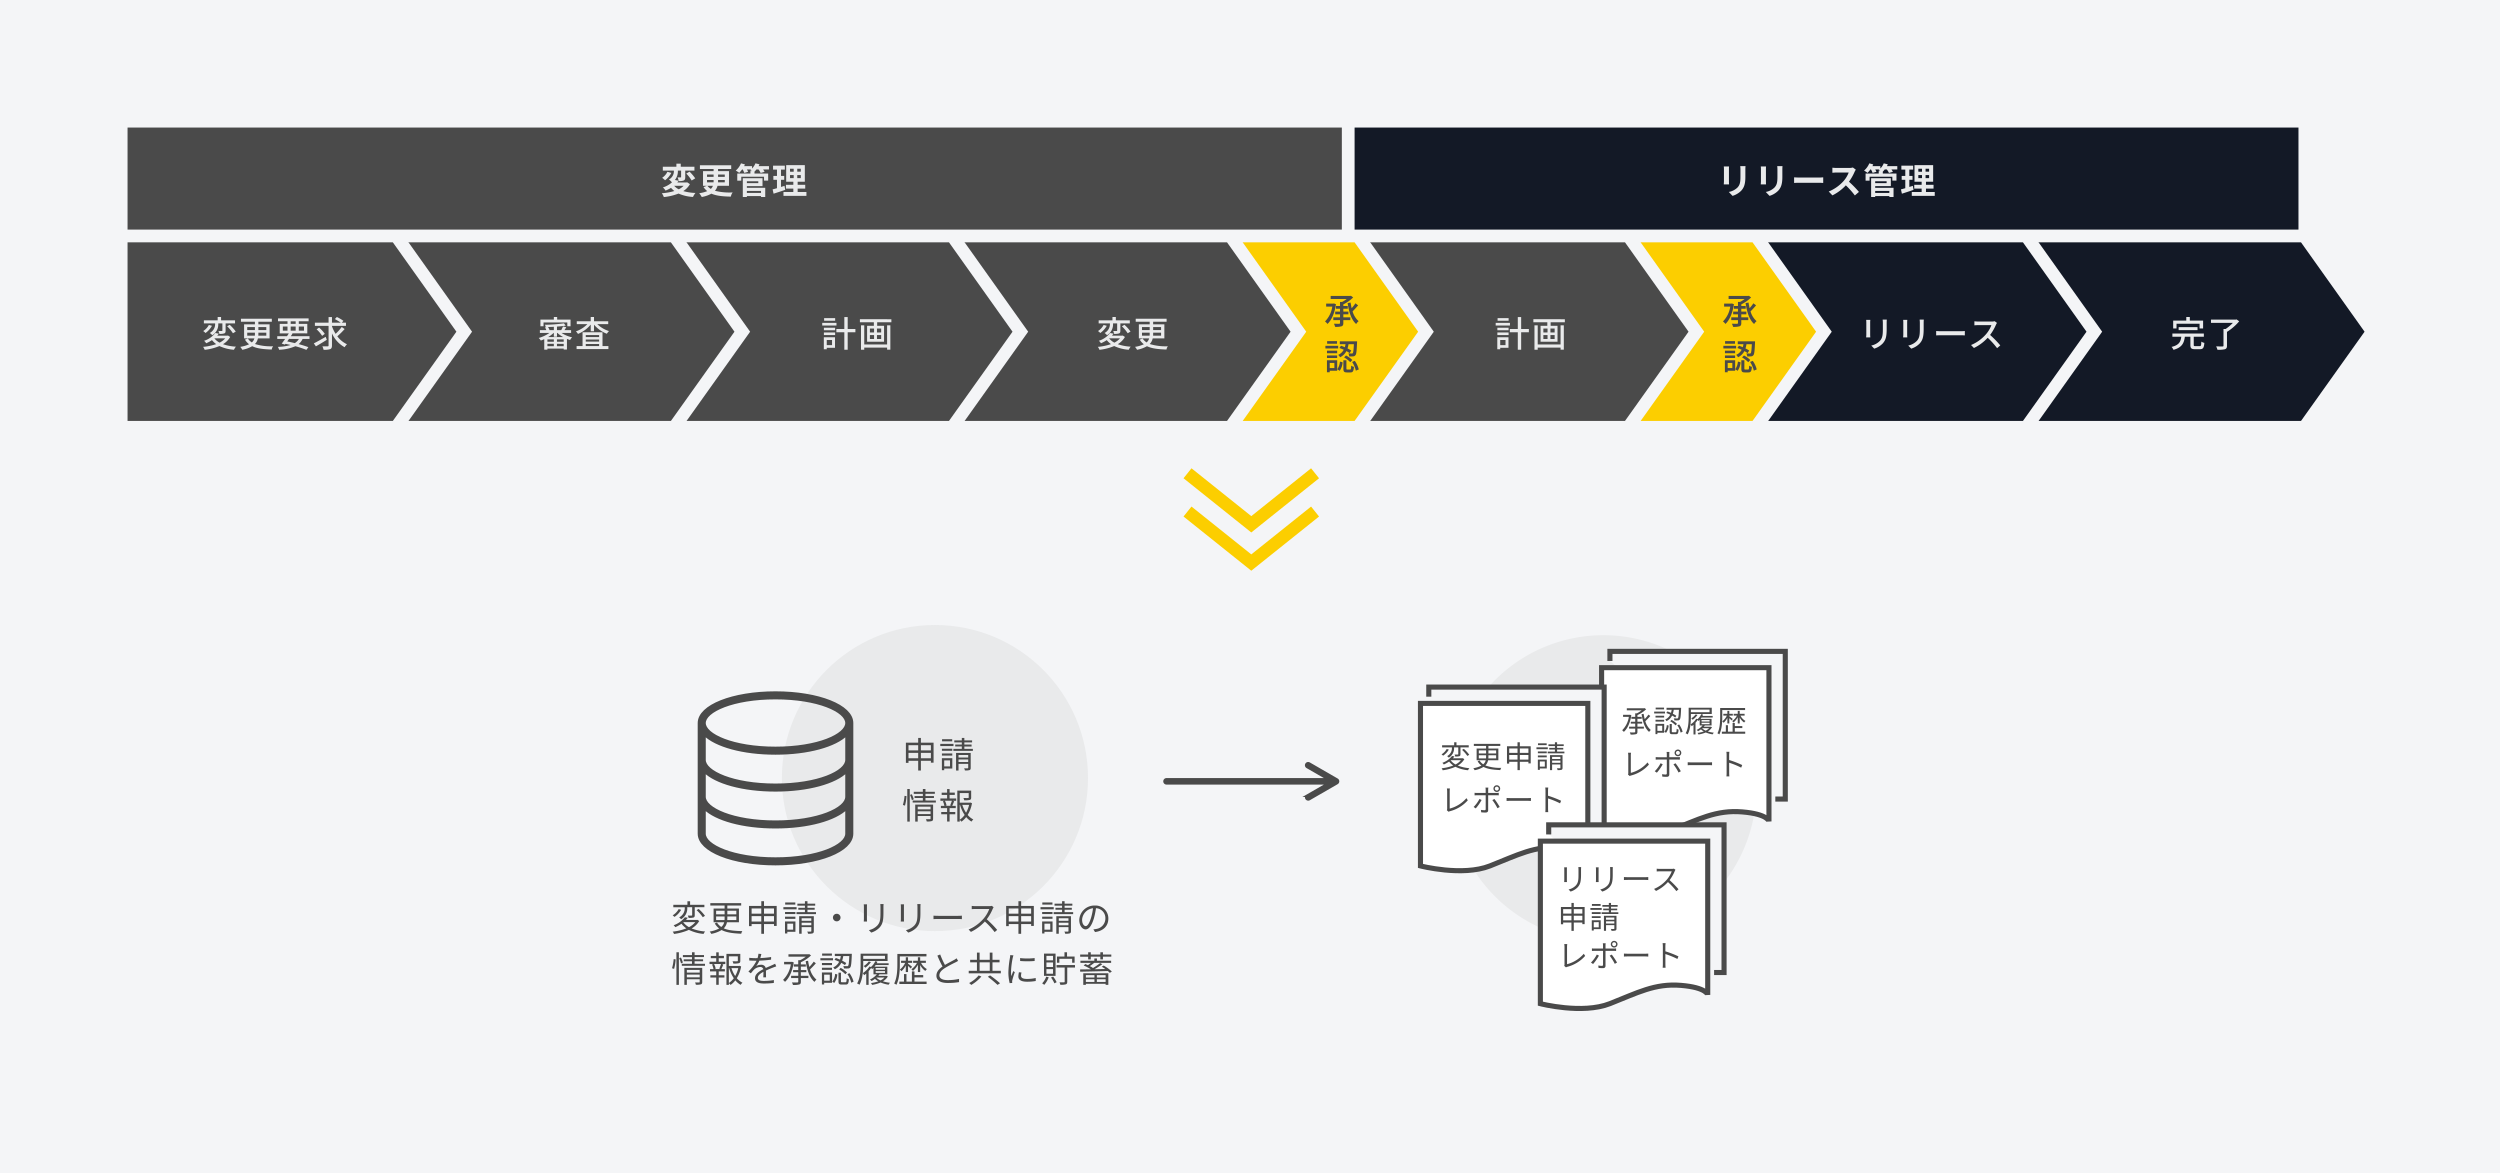<svg xmlns="http://www.w3.org/2000/svg" width="980" height="460" viewBox="0 0 980 460">
  <g id="グループ化_3583" data-name="グループ化 3583" transform="translate(-510 -3242)">
    <rect id="長方形_2023" data-name="長方形 2023" width="980" height="460" transform="translate(510 3242)" fill="#f4f5f7"/>
    <g id="パス_2219" data-name="パス 2219" transform="translate(1308 3337)" fill="#131926">
      <path d="M 105.289 72.5 L 104 72.5 L 7.381924660876393e-06 72.5 L -2.5 72.5 L -2.5 70 L -2.5 0 L -2.5 -2.5 L 7.381924660876393e-06 -2.5 L 104 -2.5 L 105.29 -2.5 L 106.037 -1.449 L 130.946 33.577 L 131.977 35.027 L 130.945 36.476 L 106.036 71.45 L 105.289 72.5 Z" stroke="none"/>
      <path d="M 0 0 L 0 70 L 104 70 L 128.909 35.026 L 104 0 L 0 0 M -5 -5 L 0 -5 L 104 -5 L 106.58 -5 L 108.075 -2.898 L 132.984 32.128 L 135.046 35.028 L 132.982 37.926 L 108.073 72.901 L 106.577 75 L 104 75 L 0 75 L -5 75 L -5 70 L -5 0 L -5 -5 Z" stroke="none" fill="#f4f5f7"/>
    </g>
    <path id="パス_2471" data-name="パス 2471" d="M-11.8-9.086h9.03v1.848h1.386v-3.08H-6.592v-1.428H-7.978v1.428h-5.138v3.08H-11.8Zm8.232,2.492V-7.77h-7.406v1.176ZM-4.422-.322c-.532,0-.63-.07-.63-.476V-4H-1.09V-5.25H-13.424V-4h3.486c-.238,1.932-.854,3.29-3.822,3.99A3.555,3.555,0,0,1-13,1.134C-9.644.224-8.846-1.526-8.538-4h2.17v3.22C-6.368.49-6.018.882-4.59.882H-2.6c1.19,0,1.554-.518,1.708-2.464a4.121,4.121,0,0,1-1.19-.5c-.042,1.54-.126,1.764-.63,1.764ZM11.73-10.794l-.294.07H1.706v1.3h8.568A17.5,17.5,0,0,1,7.432-7.028H6.606V-.5c0,.238-.1.308-.392.308C5.892-.182,4.8-.182,3.708-.224a5.865,5.865,0,0,1,.532,1.33A11.012,11.012,0,0,0,7.166.9c.6-.21.812-.588.812-1.386V-5.908a20.349,20.349,0,0,0,4.788-4.144Z" transform="translate(1375 3378)" fill="#e9eaeb"/>
    <g id="パス_2218" data-name="パス 2218" transform="translate(1199 3337)" fill="#131926">
      <path d="M 105.289 72.5 L 104 72.5 L 7.381924660876393e-06 72.5 L -2.5 72.5 L -2.5 70 L -2.5 0 L -2.5 -2.5 L 7.381924660876393e-06 -2.5 L 104 -2.5 L 105.29 -2.5 L 106.037 -1.449 L 130.946 33.577 L 131.977 35.027 L 130.945 36.476 L 106.036 71.45 L 105.289 72.5 Z" stroke="none"/>
      <path d="M 0 0 L 0 70 L 104 70 L 128.909 35.026 L 104 0 L 0 0 M -5 -5 L 0 -5 L 104 -5 L 106.58 -5 L 108.075 -2.898 L 132.984 32.128 L 135.046 35.028 L 132.982 37.926 L 108.073 72.901 L 106.577 75 L 104 75 L 0 75 L -5 75 L -5 70 L -5 0 L -5 -5 Z" stroke="none" fill="#f4f5f7"/>
    </g>
    <path id="パス_2472" data-name="パス 2472" d="M-25.46-10.612c.028.294.056.784.056,1.036v4.69c0,.406-.056.9-.07,1.134h1.638c-.028-.28-.056-.77-.056-1.134v-4.69c0-.392.028-.742.056-1.036Zm6.454-.112a10.825,10.825,0,0,1,.084,1.288v2.408c0,2.45-.182,3.542-1.162,4.648A6.481,6.481,0,0,1-23.472-.546L-22.31.672a7.779,7.779,0,0,0,3.346-2.044c1.036-1.176,1.54-2.366,1.54-5.572V-9.436c0-.5.028-.924.056-1.288Zm8.046.112c.028.294.056.784.056,1.036v4.69c0,.406-.056.9-.07,1.134h1.638c-.028-.28-.056-.77-.056-1.134v-4.69c0-.392.028-.742.056-1.036Zm6.454-.112a10.825,10.825,0,0,1,.084,1.288v2.408c0,2.45-.182,3.542-1.162,4.648A6.481,6.481,0,0,1-8.972-.546L-7.81.672A7.779,7.779,0,0,0-4.464-1.372c1.036-1.176,1.54-2.366,1.54-5.572V-9.436c0-.5.028-.924.056-1.288Zm6.478,6.2c.462-.028,1.288-.056,2.072-.056H11.66c.616,0,1.246.042,1.554.056V-6.244c-.336.028-.882.084-1.568.084h-7.6c-.756,0-1.624-.042-2.072-.084ZM24.9-10.094a4.247,4.247,0,0,1-1.218.14H18.488a14.979,14.979,0,0,1-1.526-.1V-8.47c.224-.014.98-.084,1.526-.084h5.138a11.518,11.518,0,0,1-2.226,3.7,15.731,15.731,0,0,1-5.754,4.1L16.78.42A17.917,17.917,0,0,0,22.17-3.6,30.282,30.282,0,0,1,25.866.49L27.112-.6a37.212,37.212,0,0,0-4-4.1,19.162,19.162,0,0,0,2.3-3.99,4.832,4.832,0,0,1,.406-.728Z" transform="translate(1267 3378)" fill="#e9eaeb"/>
    <g id="パス_2216" data-name="パス 2216" transform="translate(1093 3337)" fill="#fcce00">
      <path d="M 105.289 72.5 L 104 72.5 L 60 72.5 L 57.5 72.5 L 57.5 70 L 57.5 0 L 57.5 -2.5 L 60 -2.5 L 104 -2.5 L 105.29 -2.5 L 106.037 -1.449 L 130.946 33.577 L 131.977 35.027 L 130.945 36.476 L 106.036 71.45 L 105.289 72.5 Z" stroke="none"/>
      <path d="M 60 0 L 60 70 L 104 70 L 128.909 35.026 L 104 0 L 60 0 M 55 -5 L 60 -5 L 104 -5 L 106.58 -5 L 108.075 -2.898 L 132.984 32.128 L 135.046 35.028 L 132.982 37.926 L 108.073 72.901 L 106.577 75 L 104 75 L 60 75 L 55 75 L 55 70 L 55 0 L 55 -5 Z" stroke="none" fill="#f4f5f7"/>
    </g>
    <g id="パス_2217" data-name="パス 2217" transform="translate(1043 3337)" fill="#4a4a4a">
      <path d="M 105.289 72.5 L 104 72.5 L 7.381924660876393e-06 72.5 L -2.5 72.5 L -2.5 70 L -2.5 0 L -2.5 -2.5 L 7.381924660876393e-06 -2.5 L 104 -2.5 L 105.29 -2.5 L 106.037 -1.449 L 130.946 33.577 L 131.977 35.027 L 130.945 36.476 L 106.036 71.45 L 105.289 72.5 Z" stroke="none"/>
      <path d="M 0 0 L 0 70 L 104 70 L 128.909 35.026 L 104 0 L 0 0 M -5 -5 L 0 -5 L 104 -5 L 106.58 -5 L 108.075 -2.898 L 132.984 32.128 L 135.046 35.028 L 132.982 37.926 L 108.073 72.901 L 106.577 75 L 104 75 L 0 75 L -5 75 L -5 70 L -5 0 L -5 -5 Z" stroke="none" fill="#f4f5f7"/>
    </g>
    <path id="パス_2474" data-name="パス 2474" d="M-8.622-11.284h-4.326v1.022h4.326ZM-8.1-9.436H-13.69V-8.4H-8.1ZM-9.84-2.73V-.714h-2.072V-2.73Zm1.162-1.05H-13.06v4.7h1.148V.336h3.234Zm-4.354-.868h4.4V-5.67h-4.4Zm0-1.876h4.4V-7.532h-4.4ZM-.684-7.042H-3.708V-11.7H-5.024v4.662H-8.146v1.288h3.122V1.092h1.316V-5.754H-.684ZM11.744-.98H2.784V-8.47H1.51V1.092H2.784V.252h8.96v.812h1.274V-8.47H11.744ZM9.42-5.684H7.768V-7.21H9.42Zm0,2.576H7.768v-1.54H9.42ZM5-4.648H6.634v1.54H5ZM5-7.21H6.634v1.526H5Zm-3.92-3.654v1.2H6.55v1.372H3.9V-2.03h6.65V-8.288h-2.7V-9.66h5.572v-1.2Z" transform="translate(1110 3378)" fill="#e9eaeb"/>
    <path id="パス_2473" data-name="パス 2473" d="M-3.094-8.05l-.252.056h-2.8v1.176h2.408A10.44,10.44,0,0,1-6.594-.994a4.936,4.936,0,0,1,.966.98c1.582-1.47,2.814-4.228,3.318-7.742ZM.588-3.794H2.576v-1.05H.588V-5.978H2.324V-7.042H.588v-.644A14.411,14.411,0,0,0,4.438-10.4l-.882-.658-.294.07H-4.382V-9.8h6.3A11.308,11.308,0,0,1,.112-8.652H-.714v1.61H-2.3v1.064H-.714v1.134H-2.6v1.05h1.89V-2.6H-3.346v1.092H-.714V-.406c0,.238-.084.308-.336.322S-2.226-.07-3.108-.112a5.685,5.685,0,0,1,.476,1.246A8.167,8.167,0,0,0-.112.91c.518-.2.7-.546.7-1.288V-1.512h2.73V-2.6H.588ZM5.334-8.106A17.853,17.853,0,0,1,3.85-6.188C3.682-6.9,3.542-7.644,3.43-8.4l-1.162.2C2.786-4.69,3.724-1.666,5.614.014a4.431,4.431,0,0,1,.966-1.12A7.964,7.964,0,0,1,4.214-4.942c.686-.672,1.5-1.582,2.17-2.352ZM-.952,9.418A15.344,15.344,0,0,1,.742,10.1,4.482,4.482,0,0,1-1.442,12.12a3.021,3.021,0,0,1,.756.938,5.605,5.605,0,0,0,2.478-2.422,10.8,10.8,0,0,1,1.274.784l.63-1.008a13.16,13.16,0,0,0-1.47-.826,9.457,9.457,0,0,0,.392-1.652h2.1c-.1,2.352-.238,3.248-.42,3.486a.453.453,0,0,1-.448.154c-.21,0-.728,0-1.3-.056a2.767,2.767,0,0,1,.336,1.19,11.037,11.037,0,0,0,1.568-.014,1.134,1.134,0,0,0,.882-.462c.364-.42.49-1.666.63-4.9.014-.154.014-.518.014-.518H-.8v1.12h2.24A10.758,10.758,0,0,1,1.176,9.1,15.71,15.71,0,0,0-.336,8.522ZM.882,13.1A11.007,11.007,0,0,1,3.3,14.976l.812-.854a9.982,9.982,0,0,0-2.478-1.778ZM-1.876,6.716H-5.768V7.738h3.892Zm.434,1.848h-5V9.6h5Zm-.392,1.9h-3.99v1.008h3.99Zm-3.99,2.884h3.99V12.33h-3.99Zm2.9,1.918v2.016h-1.82V15.27Zm1.106-1.05H-5.838v4.7h1.092v-.588H-1.82Zm.98,4.13A6.207,6.207,0,0,0,.294,15l-1.05-.266a5.758,5.758,0,0,1-1.036,3.01ZM2.2,17.86c-.35,0-.406-.056-.406-.406v-3.22H.6v3.234c0,1.162.266,1.526,1.4,1.526H3.374c.924,0,1.246-.448,1.372-2.184a2.929,2.929,0,0,1-1.078-.49c-.042,1.358-.1,1.54-.434,1.54Zm1.82-2.982a10.416,10.416,0,0,1,1.47,3.416l1.148-.476a9.973,9.973,0,0,0-1.554-3.36Z" transform="translate(1192 3369)" fill="#4a4a4a"/>
    <g id="パス_2215" data-name="パス 2215" transform="translate(937 3337)" fill="#fcce00">
      <path d="M 105.289 72.5 L 104 72.5 L 60 72.5 L 57.5 72.5 L 57.5 70 L 57.5 0 L 57.5 -2.5 L 60 -2.5 L 104 -2.5 L 105.29 -2.5 L 106.037 -1.449 L 130.946 33.577 L 131.977 35.027 L 130.945 36.476 L 106.036 71.45 L 105.289 72.5 Z" stroke="none"/>
      <path d="M 60 0 L 60 70 L 104 70 L 128.909 35.026 L 104 0 L 60 0 M 55 -5 L 60 -5 L 104 -5 L 106.58 -5 L 108.075 -2.898 L 132.984 32.128 L 135.046 35.028 L 132.982 37.926 L 108.073 72.901 L 106.577 75 L 104 75 L 60 75 L 55 75 L 55 70 L 55 0 L 55 -5 Z" stroke="none" fill="#f4f5f7"/>
    </g>
    <g id="パス_2214" data-name="パス 2214" transform="translate(887 3337)" fill="#4a4a4a">
      <path d="M 105.289 72.5 L 104 72.5 L 7.381924660876393e-06 72.5 L -2.5 72.5 L -2.5 70 L -2.5 0 L -2.5 -2.5 L 7.381924660876393e-06 -2.5 L 104 -2.5 L 105.29 -2.5 L 106.037 -1.449 L 130.946 33.577 L 131.977 35.027 L 130.945 36.476 L 106.036 71.45 L 105.289 72.5 Z" stroke="none"/>
      <path d="M 0 0 L 0 70 L 104 70 L 128.909 35.026 L 104 0 L 0 0 M -5 -5 L 0 -5 L 104 -5 L 106.58 -5 L 108.075 -2.898 L 132.984 32.128 L 135.046 35.028 L 132.982 37.926 L 108.073 72.901 L 106.577 75 L 104 75 L 0 75 L -5 75 L -5 70 L -5 0 L -5 -5 Z" stroke="none" fill="#f4f5f7"/>
    </g>
    <path id="パス_2476" data-name="パス 2476" d="M-7.7-9.24h1.624v2.786c0,.154-.042.2-.21.2s-.756.014-1.344-.014a5.138,5.138,0,0,1,.35,1.148,5.517,5.517,0,0,0,1.946-.182c.448-.182.518-.518.518-1.106V-9.24h3.7v-1.2H-6.592v-1.3h-1.33v1.3h-5.4v1.2h4.4a3.919,3.919,0,0,1-2.086,3.766,4.752,4.752,0,0,1,.952.882A4.92,4.92,0,0,0-7.7-9.212Zm3.486,1.148a15.069,15.069,0,0,1,2.268,2.73L-.838-6.02a15.086,15.086,0,0,0-2.38-2.66Zm-7.168-.532A6.2,6.2,0,0,1-13.592-6.23a6.533,6.533,0,0,1,.9.77,8.654,8.654,0,0,0,2.548-2.828ZM-9.2-3.374h4.242A7.369,7.369,0,0,1-7.166-1.68,6.456,6.456,0,0,1-9.21-3.36Zm5.32-1.106-.224.056h-4c.224-.252.434-.518.63-.784L-8.846-5.46a9.073,9.073,0,0,1-4.41,3.052,3.72,3.72,0,0,1,.826.966,13.991,13.991,0,0,0,2.282-1.232A7.984,7.984,0,0,0-8.5-1.106,21.776,21.776,0,0,1-13.648-.028a3.775,3.775,0,0,1,.63,1.162A21.107,21.107,0,0,0-7.236-.35a15.948,15.948,0,0,0,5.7,1.456A5.718,5.718,0,0,1-.768-.112a18.423,18.423,0,0,1-5.068-.966A8.006,8.006,0,0,0-3.022-3.906Zm7.542.07V-5.6h3.01v.5a5.508,5.508,0,0,1-.028.686Zm0-3.388h3.01v1.19H3.666Zm7.476,0v1.19H8.034V-7.8Zm0,3.388H8.006a5.284,5.284,0,0,0,.028-.672V-5.6h3.108ZM12.43-3.346V-8.862h-4.4V-9.87h5.278v-1.176H1.2V-9.87H6.676v1.008H2.434v5.516H6.466a3.291,3.291,0,0,1-.994,1.582A5.657,5.657,0,0,1,3.9-3.3L2.77-2.856A6.753,6.753,0,0,0,4.394-1.05,13.157,13.157,0,0,1,.922-.028a5.679,5.679,0,0,1,.8,1.148A12.072,12.072,0,0,0,5.612-.294c1.96.966,4.508,1.2,7.644,1.316A3.236,3.236,0,0,1,13.8-.266,20.977,20.977,0,0,1,6.69-1.148a4.325,4.325,0,0,0,1.162-2.2Z" transform="translate(954 3378)" fill="#e9eaeb"/>
    <path id="パス_2475" data-name="パス 2475" d="M-3.094-8.05l-.252.056h-2.8v1.176h2.408A10.44,10.44,0,0,1-6.594-.994a4.936,4.936,0,0,1,.966.98c1.582-1.47,2.814-4.228,3.318-7.742ZM.588-3.794H2.576v-1.05H.588V-5.978H2.324V-7.042H.588v-.644A14.411,14.411,0,0,0,4.438-10.4l-.882-.658-.294.07H-4.382V-9.8h6.3A11.308,11.308,0,0,1,.112-8.652H-.714v1.61H-2.3v1.064H-.714v1.134H-2.6v1.05h1.89V-2.6H-3.346v1.092H-.714V-.406c0,.238-.084.308-.336.322S-2.226-.07-3.108-.112a5.685,5.685,0,0,1,.476,1.246A8.167,8.167,0,0,0-.112.91c.518-.2.7-.546.7-1.288V-1.512h2.73V-2.6H.588ZM5.334-8.106A17.853,17.853,0,0,1,3.85-6.188C3.682-6.9,3.542-7.644,3.43-8.4l-1.162.2C2.786-4.69,3.724-1.666,5.614.014a4.431,4.431,0,0,1,.966-1.12A7.964,7.964,0,0,1,4.214-4.942c.686-.672,1.5-1.582,2.17-2.352ZM-.952,9.418A15.344,15.344,0,0,1,.742,10.1,4.482,4.482,0,0,1-1.442,12.12a3.021,3.021,0,0,1,.756.938,5.605,5.605,0,0,0,2.478-2.422,10.8,10.8,0,0,1,1.274.784l.63-1.008a13.16,13.16,0,0,0-1.47-.826,9.457,9.457,0,0,0,.392-1.652h2.1c-.1,2.352-.238,3.248-.42,3.486a.453.453,0,0,1-.448.154c-.21,0-.728,0-1.3-.056a2.767,2.767,0,0,1,.336,1.19,11.037,11.037,0,0,0,1.568-.014,1.134,1.134,0,0,0,.882-.462c.364-.42.49-1.666.63-4.9.014-.154.014-.518.014-.518H-.8v1.12h2.24A10.758,10.758,0,0,1,1.176,9.1,15.71,15.71,0,0,0-.336,8.522ZM.882,13.1A11.007,11.007,0,0,1,3.3,14.976l.812-.854a9.982,9.982,0,0,0-2.478-1.778ZM-1.876,6.716H-5.768V7.738h3.892Zm.434,1.848h-5V9.6h5Zm-.392,1.9h-3.99v1.008h3.99Zm-3.99,2.884h3.99V12.33h-3.99Zm2.9,1.918v2.016h-1.82V15.27Zm1.106-1.05H-5.838v4.7h1.092v-.588H-1.82Zm.98,4.13A6.207,6.207,0,0,0,.294,15l-1.05-.266a5.758,5.758,0,0,1-1.036,3.01ZM2.2,17.86c-.35,0-.406-.056-.406-.406v-3.22H.6v3.234c0,1.162.266,1.526,1.4,1.526H3.374c.924,0,1.246-.448,1.372-2.184a2.929,2.929,0,0,1-1.078-.49c-.042,1.358-.1,1.54-.434,1.54Zm1.82-2.982a10.416,10.416,0,0,1,1.47,3.416l1.148-.476a9.973,9.973,0,0,0-1.554-3.36Z" transform="translate(1036 3369)" fill="#4a4a4a"/>
    <g id="パス_2213" data-name="パス 2213" transform="translate(778 3337)" fill="#4a4a4a">
      <path d="M 105.289 72.5 L 104 72.5 L 7.381924660876393e-06 72.5 L -2.5 72.5 L -2.5 70 L -2.5 0 L -2.5 -2.5 L 7.381924660876393e-06 -2.5 L 104 -2.5 L 105.29 -2.5 L 106.037 -1.449 L 130.946 33.577 L 131.977 35.027 L 130.945 36.476 L 106.036 71.45 L 105.289 72.5 Z" stroke="none"/>
      <path d="M 0 0 L 0 70 L 104 70 L 128.909 35.026 L 104 0 L 0 0 M -5 -5 L 0 -5 L 104 -5 L 106.58 -5 L 108.075 -2.898 L 132.984 32.128 L 135.046 35.028 L 132.982 37.926 L 108.073 72.901 L 106.577 75 L 104 75 L 0 75 L -5 75 L -5 70 L -5 0 L -5 -5 Z" stroke="none" fill="#f4f5f7"/>
    </g>
    <path id="パス_2477" data-name="パス 2477" d="M-8.622-11.284h-4.326v1.022h4.326ZM-8.1-9.436H-13.69V-8.4H-8.1ZM-9.84-2.73V-.714h-2.072V-2.73Zm1.162-1.05H-13.06v4.7h1.148V.336h3.234Zm-4.354-.868h4.4V-5.67h-4.4Zm0-1.876h4.4V-7.532h-4.4ZM-.684-7.042H-3.708V-11.7H-5.024v4.662H-8.146v1.288h3.122V1.092h1.316V-5.754H-.684ZM11.744-.98H2.784V-8.47H1.51V1.092H2.784V.252h8.96v.812h1.274V-8.47H11.744ZM9.42-5.684H7.768V-7.21H9.42Zm0,2.576H7.768v-1.54H9.42ZM5-4.648H6.634v1.54H5ZM5-7.21H6.634v1.526H5Zm-3.92-3.654v1.2H6.55v1.372H3.9V-2.03h6.65V-8.288h-2.7V-9.66h5.572v-1.2Z" transform="translate(846 3378)" fill="#e9eaeb"/>
    <g id="パス_2212" data-name="パス 2212" transform="translate(669 3337)" fill="#4a4a4a">
      <path d="M 105.289 72.5 L 104 72.5 L 7.381924660876393e-06 72.5 L -2.5 72.5 L -2.5 70 L -2.5 0 L -2.5 -2.5 L 7.381924660876393e-06 -2.5 L 104 -2.5 L 105.29 -2.5 L 106.037 -1.449 L 130.946 33.577 L 131.977 35.027 L 130.945 36.476 L 106.036 71.45 L 105.289 72.5 Z" stroke="none"/>
      <path d="M 0 0 L 0 70 L 104 70 L 128.909 35.026 L 104 0 L 0 0 M -5 -5 L 0 -5 L 104 -5 L 106.58 -5 L 108.075 -2.898 L 132.984 32.128 L 135.046 35.028 L 132.982 37.926 L 108.073 72.901 L 106.577 75 L 104 75 L 0 75 L -5 75 L -5 70 L -5 0 L -5 -5 Z" stroke="none" fill="#f4f5f7"/>
    </g>
    <path id="パス_2478" data-name="パス 2478" d="M-11.94-9.59h9.324v1.484h1.274v-2.618h-5.25v-1.022h-1.3v1.022h-5.264v2.618h1.218Zm1.834,5.712A11.662,11.662,0,0,0-7.978-5.5h.084V-4h1.232V-5.5h.154a11.362,11.362,0,0,0,2.24,1.624Zm3.43,3.6v-.938H-4.03V-.28Zm-3.738-.938h2.52V-.28h-2.52Zm2.52-.812h-2.52v-.924h2.52Zm3.864,0H-6.676v-.924H-4.03ZM-7.894-6.594H-9.588a3.651,3.651,0,0,0-.6-1.218c.756-.014,1.526-.042,2.3-.084ZM-1.132-5.5V-6.594h-2.6c.224-.336.476-.728.728-1.12l-1.3-.336A10.452,10.452,0,0,1-5-6.594H-6.662V-7.98c1.274-.084,2.464-.21,3.43-.364l-.7-.91a59.221,59.221,0,0,1-7.434.56,3.307,3.307,0,0,1,.266.9h.42l-.686.14a4.988,4.988,0,0,1,.518,1.064h-2.52V-5.5H-9.6a14.376,14.376,0,0,1-4.214,1.988A5.457,5.457,0,0,1-13-2.506c.434-.154.9-.336,1.344-.546V1.064h1.246V.658H-4.03v.364h1.274V-3.15a10.776,10.776,0,0,0,1.232.434,4.524,4.524,0,0,1,.8-1.05A12.665,12.665,0,0,1-4.912-5.5Zm5.75,4.34H9.854v.826H4.618ZM9.854-4.648v.784H4.618v-.784Zm0,2.548H4.618v-.812H9.854Zm1.33-3.64H3.358v5.4H1.02V.84H13.494V-.336h-2.31Zm2.24-3.192v-1.134H7.852v-1.68H6.564v1.68H1.09v1.134H5.248A11.643,11.643,0,0,1,.754-6.1,4.586,4.586,0,0,1,1.566-5.1a12.459,12.459,0,0,0,5-3.668v2.632H7.852v-2.6a12.274,12.274,0,0,0,5.04,3.57,5.034,5.034,0,0,1,.84-1.05A11.583,11.583,0,0,1,9.14-8.932Z" transform="translate(735 3378)" fill="#e9eaeb"/>
    <g id="パス_2211" data-name="パス 2211" transform="translate(560 3337)" fill="#4a4a4a">
      <path d="M 105.289 72.5 L 104 72.5 L 7.381924660876393e-06 72.5 L -2.5 72.5 L -2.5 70 L -2.5 0 L -2.5 -2.5 L 7.381924660876393e-06 -2.5 L 104 -2.5 L 105.29 -2.5 L 106.037 -1.449 L 130.946 33.577 L 131.977 35.027 L 130.945 36.476 L 106.036 71.45 L 105.289 72.5 Z" stroke="none"/>
      <path d="M 0 0 L 0 70 L 104 70 L 128.909 35.026 L 104 0 L 0 0 M -5 -5 L 0 -5 L 104 -5 L 106.58 -5 L 108.075 -2.898 L 132.984 32.128 L 135.046 35.028 L 132.982 37.926 L 108.073 72.901 L 106.577 75 L 104 75 L 0 75 L -5 75 L -5 70 L -5 0 L -5 -5 Z" stroke="none" fill="#f4f5f7"/>
    </g>
    <path id="パス_2479" data-name="パス 2479" d="M6.552-9.24H8.176v2.786c0,.154-.042.2-.21.2s-.756.014-1.344-.014a5.138,5.138,0,0,1,.35,1.148,5.517,5.517,0,0,0,1.946-.182c.448-.182.518-.518.518-1.106V-9.24h3.7v-1.2H7.658v-1.3H6.328v1.3H.924v1.2h4.4A3.919,3.919,0,0,1,3.234-5.474a4.752,4.752,0,0,1,.952.882,4.92,4.92,0,0,0,2.366-4.62Zm3.486,1.148a15.069,15.069,0,0,1,2.268,2.73l1.106-.658a15.086,15.086,0,0,0-2.38-2.66ZM2.87-8.624A6.2,6.2,0,0,1,.658-6.23a6.533,6.533,0,0,1,.9.77A8.654,8.654,0,0,0,4.1-8.288Zm2.184,5.25H9.3A7.369,7.369,0,0,1,7.084-1.68,6.456,6.456,0,0,1,5.04-3.36Zm5.32-1.106-.224.056h-4c.224-.252.434-.518.63-.784L5.4-5.46A9.073,9.073,0,0,1,.994-2.408a3.72,3.72,0,0,1,.826.966A13.991,13.991,0,0,0,4.1-2.674,7.983,7.983,0,0,0,5.754-1.106,21.776,21.776,0,0,1,.6-.028a3.775,3.775,0,0,1,.63,1.162A21.107,21.107,0,0,0,7.014-.35a15.948,15.948,0,0,0,5.7,1.456,5.718,5.718,0,0,1,.77-1.218,18.423,18.423,0,0,1-5.068-.966,8.006,8.006,0,0,0,2.814-2.828Zm7.542.07V-5.6h3.01v.5a5.508,5.508,0,0,1-.028.686Zm0-3.388h3.01v1.19h-3.01Zm7.476,0v1.19H22.284V-7.8Zm0,3.388H22.256a5.284,5.284,0,0,0,.028-.672V-5.6h3.108ZM26.68-3.346V-8.862h-4.4V-9.87h5.278v-1.176H15.452V-9.87h5.474v1.008H16.684v5.516h4.032a3.291,3.291,0,0,1-.994,1.582A5.657,5.657,0,0,1,18.154-3.3l-1.134.448A6.753,6.753,0,0,0,18.644-1.05,13.157,13.157,0,0,1,15.172-.028a5.679,5.679,0,0,1,.8,1.148A12.072,12.072,0,0,0,19.862-.294c1.96.966,4.508,1.2,7.644,1.316a3.236,3.236,0,0,1,.546-1.288,20.977,20.977,0,0,1-7.112-.882,4.325,4.325,0,0,0,1.162-2.2Zm11.49.2A4.783,4.783,0,0,1,36.56-1.5c-.966-.238-1.974-.462-2.968-.658.224-.322.462-.658.7-.994Zm-6.3-4.844H33.7V-6.37H31.87Zm3.08-2.058H36.9v1.008H34.95Zm5.222,2.058V-6.37H38.128V-7.994ZM34.95-6.37V-7.994H36.9V-6.37Zm7.378,3.22V-4.214H35.006q.357-.546.672-1.05l-.21-.056H41.46V-9.044H38.128v-1.008h3.85V-11.2h-12v1.148H33.7v1.008H30.652V-5.32h3.57c-.21.35-.462.728-.714,1.106H29.686V-3.15H32.78c-.476.686-.952,1.33-1.344,1.834l1.246.406.224-.308c.686.154,1.358.294,2.016.462a20.078,20.078,0,0,1-5.012.728,3.319,3.319,0,0,1,.49,1.134A17.534,17.534,0,0,0,36.784-.28,39.141,39.141,0,0,1,41.11,1.148L41.88.084c-1.008-.378-2.338-.8-3.808-1.19A6.005,6.005,0,0,0,39.626-3.15Zm6.352-.812C47-3,45.208-1.988,44.018-1.4L44.83-.224c1.218-.7,2.828-1.652,4.27-2.562Zm-.364-1.162a12.314,12.314,0,0,0-2.24-2.464L45.1-6.9a12.43,12.43,0,0,1,2.17,2.562Zm6.636-2.7a18.432,18.432,0,0,1-2.394,2.688A14.488,14.488,0,0,1,51.13-8.106V-8.26h5.488V-9.52H54.98l.644-.714a16.906,16.906,0,0,0-2.576-1.512l-.784.826a17.827,17.827,0,0,1,2.3,1.4H51.13v-2.2H49.8v2.2H44.438v1.26H49.8V-.574c0,.252-.1.336-.35.336-.28.014-1.176.014-2.072-.014A6.885,6.885,0,0,1,47.84,1.12,7.85,7.85,0,0,0,50.43.868c.5-.224.7-.616.7-1.442V-5.306A11.58,11.58,0,0,0,56.086.112a5.88,5.88,0,0,1,.938-1.162A9.9,9.9,0,0,1,53.23-4.172,32.206,32.206,0,0,0,56.1-7.014Z" transform="translate(589 3378)" fill="#e9eaeb"/>
    <rect id="長方形_2067" data-name="長方形 2067" width="476" height="40" transform="translate(560 3292)" fill="#4a4a4a"/>
    <rect id="長方形_2068" data-name="長方形 2068" width="370" height="40" transform="translate(1041 3292)" fill="#131926"/>
    <path id="パス_2469" data-name="パス 2469" d="M8.974-3.164a6.915,6.915,0,0,1-1.9,1.372A5.972,5.972,0,0,1,5.278-3.164Zm1.4-1.372-.294.056H6.51c.182-.224.35-.448.518-.672l-1.47-.294A5.36,5.36,0,0,0,6.72-9.114H7.994v2.478c0,.14-.042.182-.21.182s-.7,0-1.19-.014a5.507,5.507,0,0,1,.462,1.456A4.964,4.964,0,0,0,9.03-5.25c.476-.238.588-.644.588-1.344v-2.52h3.6V-10.64H7.854v-1.2H6.146v1.2H.826v1.526h4.34A3.733,3.733,0,0,1,3.22-5.628a6.037,6.037,0,0,1,1.19,1.12A9.764,9.764,0,0,1,.84-2.52,4.462,4.462,0,0,1,1.89-1.288,13.454,13.454,0,0,0,4.046-2.366a8.424,8.424,0,0,0,1.3,1.246A21.99,21.99,0,0,1,.434-.252a5.483,5.483,0,0,1,.784,1.5A21.491,21.491,0,0,0,6.986-.126a16.165,16.165,0,0,0,5.67,1.33,7.281,7.281,0,0,1,.966-1.568,19.928,19.928,0,0,1-4.788-.728,7.717,7.717,0,0,0,2.618-2.716ZM2.618-8.652A5.877,5.877,0,0,1,.56-6.3a10.011,10.011,0,0,1,1.148.966,8.692,8.692,0,0,0,2.464-2.9Zm7.392.686a15,15,0,0,1,2.128,2.73l1.386-.854A16.433,16.433,0,0,0,11.3-8.708Zm10.454,4.8a3.056,3.056,0,0,1-.812,1.218,5.313,5.313,0,0,1-1.358-1.218Zm-2.31-2.268H20.73v.448c0,.154,0,.308-.014.462H18.154Zm0-2.142H20.73v.9H18.154Zm6.958,0v.9H22.48v-.9Zm0,3.052H22.466c.014-.154.014-.308.014-.448v-.462h2.632Zm1.652,1.358V-8.918H22.48v-.826h5.152v-1.484H15.368v1.484H20.73v.826H16.586v5.754H18.07L16.8-2.646a6.75,6.75,0,0,0,1.442,1.568,13.59,13.59,0,0,1-3.164.826,7.734,7.734,0,0,1,1.008,1.484A12.634,12.634,0,0,0,19.876-.084c2,.882,4.578,1.092,7.616,1.162a4.035,4.035,0,0,1,.714-1.652,22.894,22.894,0,0,1-6.958-.644A4.589,4.589,0,0,0,22.27-3.164Zm12.554,2v.784H33.774v-.784Zm-1.064-3.78v.728h-4.48v-.728Zm-4.48,1.918h6.132V-6.146H32.178V1.232h1.6V.854h5.544v.378H40.97V-2.38h-7.2Zm8.666-7.854H38.38q.189-.357.336-.714l-1.582-.378A6.455,6.455,0,0,1,35.8-9.94v-.938H32.7c.112-.224.224-.448.322-.672l-1.554-.42a7.516,7.516,0,0,1-2.058,2.842,8.759,8.759,0,0,1,1.358.9,10.341,10.341,0,0,0,1.12-1.344h.238a7.952,7.952,0,0,1,.63,1.344l1.5-.42a7.059,7.059,0,0,0-.462-.924h1.638c-.112.1-.238.2-.35.28.182.084.448.21.7.35H35.16v.98H30.008v2.772h1.568V-6.72h8.918v1.526h1.624V-7.966H36.756v-.756a7.7,7.7,0,0,0,.77-.854h.812a8.253,8.253,0,0,1,.84,1.372l1.54-.434a7.043,7.043,0,0,0-.588-.938h2.31ZM48.526-3.15c-.448.154-.91.294-1.372.434v-2.8h1.26V-7.042h-1.26V-9.506h1.5V-11.06h-4.62v1.554h1.54v2.464H44.158v1.526h1.414v3.29c-.644.182-1.218.336-1.708.462L44.242-.07c1.344-.434,3.024-.966,4.564-1.512Zm2.156-4.228h1.442v1.2H50.682Zm0-2.478h1.442v1.162H50.682ZM54.91-8.694H53.524V-9.856H54.91Zm0,2.52H53.524v-1.2H54.91ZM53.678-.728v-1.33h2.968v-1.5H53.678v-1.2h2.814v-6.51H49.184v6.51h2.8v1.2h-2.9v1.5h2.9v1.33H48.12V.784h9V-.728Z" transform="translate(769 3318)" fill="#e9eaeb"/>
    <path id="パス_2470" data-name="パス 2470" d="M2.73-10.738a9.522,9.522,0,0,1,.056,1.064v4.718c0,.42-.056.966-.07,1.232H4.788c-.028-.322-.042-.868-.042-1.218V-9.674c0-.448.014-.756.042-1.064Zm6.44-.126a9.876,9.876,0,0,1,.084,1.4V-6.8c0,2.184-.182,3.234-1.134,4.284A6.552,6.552,0,0,1,4.69-.756L6.16.784a8.133,8.133,0,0,0,3.4-2.03c1.036-1.148,1.624-2.436,1.624-5.446V-9.464c0-.56.028-1.008.056-1.4Zm8.06.126a9.522,9.522,0,0,1,.056,1.064v4.718c0,.42-.056.966-.07,1.232h2.072c-.028-.322-.042-.868-.042-1.218V-9.674c0-.448.014-.756.042-1.064Zm6.44-.126a9.876,9.876,0,0,1,.084,1.4V-6.8c0,2.184-.182,3.234-1.134,4.284A6.552,6.552,0,0,1,19.19-.756L20.66.784a8.133,8.133,0,0,0,3.4-2.03c1.036-1.148,1.624-2.436,1.624-5.446V-9.464c0-.56.028-1.008.056-1.4Zm6.618,6.58c.518-.042,1.456-.07,2.254-.07H40.06c.588,0,1.3.056,1.638.07v-2.2c-.364.028-.994.084-1.638.084H32.542c-.728,0-1.75-.042-2.254-.084Zm23.04-6.062a5.054,5.054,0,0,1-1.456.182H46.944a15.641,15.641,0,0,1-1.652-.1v1.988c.294-.014,1.064-.1,1.652-.1H51.69A10.847,10.847,0,0,1,49.6-4.942a15.861,15.861,0,0,1-5.74,4.018L45.306.588A18.441,18.441,0,0,0,50.57-3.346,31.925,31.925,0,0,1,54.1.616l1.6-1.386a39.357,39.357,0,0,0-3.906-4,20.583,20.583,0,0,0,2.2-3.85,6.615,6.615,0,0,1,.49-.868Zm14.29,9.184v.784H62.074v-.784Zm-1.064-3.78v.728h-4.48v-.728Zm-4.48,1.918h6.132V-6.146H60.478V1.232h1.6V.854h5.544v.378H69.27V-2.38h-7.2Zm8.666-7.854H66.68q.189-.357.336-.714l-1.582-.378A6.454,6.454,0,0,1,64.1-9.94v-.938H61c.112-.224.224-.448.322-.672l-1.554-.42a7.516,7.516,0,0,1-2.058,2.842,8.759,8.759,0,0,1,1.358.9,10.34,10.34,0,0,0,1.12-1.344h.238a7.952,7.952,0,0,1,.63,1.344l1.5-.42a7.058,7.058,0,0,0-.462-.924h1.638c-.112.1-.238.2-.35.28.182.084.448.21.7.35H63.46v.98H58.308v2.772h1.568V-6.72h8.918v1.526h1.624V-7.966H65.056v-.756a7.7,7.7,0,0,0,.77-.854h.812a8.253,8.253,0,0,1,.84,1.372l1.54-.434a7.043,7.043,0,0,0-.588-.938h2.31ZM76.826-3.15c-.448.154-.91.294-1.372.434v-2.8h1.26V-7.042h-1.26V-9.506h1.5V-11.06h-4.62v1.554h1.54v2.464H72.458v1.526h1.414v3.29c-.644.182-1.218.336-1.708.462L72.542-.07c1.344-.434,3.024-.966,4.564-1.512Zm2.156-4.228h1.442v1.2H78.982Zm0-2.478h1.442v1.162H78.982ZM83.21-8.694H81.824V-9.856H83.21Zm0,2.52H81.824v-1.2H83.21ZM81.978-.728v-1.33h2.968v-1.5H81.978v-1.2h2.814v-6.51H77.484v6.51h2.8v1.2h-2.9v1.5h2.9v1.33H76.42V.784h9V-.728Z" transform="translate(1183 3318)" fill="#e9eaeb"/>
    <path id="パス_2220" data-name="パス 2220" d="M779.14,3075.524l25,20,25-20" transform="translate(196.36 352)" fill="none" stroke="#fcce00" stroke-width="5"/>
    <path id="パス_2221" data-name="パス 2221" d="M779.14,3075.524l25,20,25-20" transform="translate(196.36 367)" fill="none" stroke="#fcce00" stroke-width="5"/>
    <circle id="楕円形_358" data-name="楕円形 358" cx="60" cy="60" r="60" transform="translate(816.5 3487)" fill="#e9eaeb"/>
    <path id="パス_2100" data-name="パス 2100" d="M163.433,146.913c-16.823,0-30,5.238-30,11.923v43.381c0,6.688,13.177,11.925,30,11.925s30-5.238,30-11.925V158.836C193.434,152.151,180.256,146.913,163.433,146.913Zm0,2.158c16.655,0,27.843,5.049,27.843,9.766s-11.188,9.765-27.843,9.765-27.841-5.049-27.841-9.765S146.78,149.071,163.433,149.071Zm27.843,53.147c0,4.716-11.188,9.767-27.843,9.767s-27.841-5.051-27.841-9.767V192.26c4.386,4.39,15.051,7.421,27.841,7.421s23.457-3.031,27.843-7.421Zm0-14.459c0,4.716-11.188,9.765-27.843,9.765s-27.841-5.049-27.841-9.765V177.8c4.386,4.39,15.051,7.421,27.841,7.421s23.457-3.031,27.843-7.421Zm0-14.461c0,4.716-11.188,9.766-27.843,9.766s-27.841-5.049-27.841-9.766v-9.959c4.386,4.39,15.051,7.421,27.841,7.421s23.457-3.031,27.843-7.421Z" transform="translate(650.566 3366.587)" fill="#4a4a4a" stroke="#4a4a4a" stroke-width="1"/>
    <path id="パス_2480" data-name="パス 2480" d="M7.49-3.766V-5.88h3.92v2.114Zm-4.858,0V-5.88H6.426v2.114Zm3.794-5.11v2.03H2.632v-2.03Zm4.984,0v2.03H7.49v-2.03ZM7.49-9.87v-1.848H6.426V-9.87H1.61v7.91H2.632v-.8H6.426V1.05H7.49V-2.758h3.92v.728h1.05V-9.87Zm12.274-1.358H15.788v.84h3.976Zm.5,1.834h-5.18v.854h5.18ZM19.792-7.5h-4.06v.826h4.06Zm-4.06,2.688h4.06v-.84h-4.06Zm3.178,1.89V-.574H16.628V-2.926Zm.9-.854H15.718V.91h.91V.266h3.178ZM22.242-2.3V-3.3h3.794V-2.3ZM26.036-5.04v.994H22.242V-5.04Zm.98-.8h-5.74V1.036h.966v-2.59h3.794V-.042c0,.168-.042.21-.21.224S25.07.2,24.44.168a2.482,2.482,0,0,1,.294.854,6.013,6.013,0,0,0,1.82-.14c.364-.154.462-.406.462-.91Zm-2.492-1.61v-.924h2.828v-.77H24.524v-.84h3.038v-.784H24.524v-.952H23.53v.952H20.576v.784H23.53v.84H20.94v.77h2.59v.924h-3.3v.8H27.87v-.8ZM1.246,14.806a17.649,17.649,0,0,0,.6-3.738l-.77-.1a17.563,17.563,0,0,1-.644,3.57Zm.91,6.258h.966V8.3H2.156ZM3.234,10.606a12.238,12.238,0,0,1,.728,2.058L4.69,12.3a11.49,11.49,0,0,0-.77-1.96Zm3.01,7.5V17.046h5.04V18.11Zm5.04-2.9v1.05H6.244v-1.05Zm.994-.812H5.264v6.664h.98V18.88h5.04v1.008c0,.182-.07.238-.266.238-.168.014-.84.014-1.54-.014a4.778,4.778,0,0,1,.294.9,6.031,6.031,0,0,0,2-.154c.392-.154.5-.42.5-.952Zm-3-1.6v-.98h3.332v-.756H9.282v-.882h3.682v-.8H9.282V8.3H8.26V9.388H4.69v.8H8.26v.882H5.012v.756H8.26v.98H4.27v.8h9.086v-.8Zm10.2,2.086H17.062l.49-.14a6.8,6.8,0,0,0-.644-1.848h2.73a15.935,15.935,0,0,1-.686,1.834Zm-.742-4.27h2.044v-.9H18.742V8.31h-.98V9.724H15.634v.9h2.128v1.386H15.13v.9H16.8l-.686.182A7.737,7.737,0,0,1,16.7,14.89H15.326v.91h2.436v1.512h-2.3v.882h2.3v2.842h.98V18.194h2.226v-.882H18.742V15.8H21.15v-.91H19.764c.238-.49.518-1.162.77-1.806l-.672-.182h1.456v-.9H18.742Zm3.976,3.892h.126a13.849,13.849,0,0,0,1.806,3.962,7.676,7.676,0,0,1-1.932,1.876Zm3.682,0a11.553,11.553,0,0,1-1.2,3.094,12.344,12.344,0,0,1-1.47-3.094Zm.476-.91-.182.042H22.718V9.878h3.514V11.6c0,.168-.056.21-.28.224s-.938.014-1.806-.014a3.218,3.218,0,0,1,.322.91,8.272,8.272,0,0,0,2.184-.154c.448-.154.546-.434.546-.952V8.926H21.766V21.078h.952v-.672a3.753,3.753,0,0,1,.658.686,8.2,8.2,0,0,0,1.876-1.806,7.741,7.741,0,0,0,2.072,1.778,4.619,4.619,0,0,1,.714-.84,7.01,7.01,0,0,1-2.212-1.778A12.888,12.888,0,0,0,27.52,13.84Z" transform="translate(863.5 3543)" fill="#4a4a4a"/>
    <path id="パス_2484" data-name="パス 2484" d="M5.418-9.3a4.076,4.076,0,0,1-2.2,3.934,3.283,3.283,0,0,1,.756.7A4.857,4.857,0,0,0,6.4-9.282v-.084H8.33V-6.3c0,.154-.042.2-.224.21s-.784,0-1.484-.014a3.827,3.827,0,0,1,.294.91,6.833,6.833,0,0,0,1.946-.14c.392-.168.476-.434.476-.952v-3.08h3.78v-.952h-5.6V-11.7H6.468v1.386H.938v.952h4.48Zm4.648,1.078a15.561,15.561,0,0,1,2.422,2.772l.868-.546a16.109,16.109,0,0,0-2.492-2.7Zm-7.028-.42A6.545,6.545,0,0,1,.686-6.188a7.513,7.513,0,0,1,.714.616A8.442,8.442,0,0,0,4.018-8.358ZM4.956-3.514H9.548a7.712,7.712,0,0,1-2.464,1.96A7,7,0,0,1,4.872-3.43Zm5.46-.91-.2.042H5.88a10.233,10.233,0,0,0,.728-.854l-1.12-.2A9.858,9.858,0,0,1,1.05-2.3a3.121,3.121,0,0,1,.658.756A13.8,13.8,0,0,0,4.144-2.884a8.366,8.366,0,0,0,1.9,1.806A21.228,21.228,0,0,1,.7.2a2.652,2.652,0,0,1,.5.91A20.855,20.855,0,0,0,7.042-.49,16.172,16.172,0,0,0,12.81,1.092a3.417,3.417,0,0,1,.6-.952A17.753,17.753,0,0,1,8.12-1.05,8.155,8.155,0,0,0,11.1-3.962Zm7.3.084V-5.754h3.332v.56c0,.28,0,.574-.028.854Zm0-3.64h3.332v1.4H17.72Zm7.924,0v1.4H22.116v-1.4Zm0,3.64H22.088c.014-.266.028-.56.028-.84v-.574h3.528Zm1.022.868V-8.848h-4.55v-1.176h5.432v-.938h-12.1v.938h5.6v1.176H16.726v5.376h4.158A3.4,3.4,0,0,1,19.75-1.624,5.9,5.9,0,0,1,18.056-3.36l-.868.35A6.768,6.768,0,0,0,18.91-1.036,12.2,12.2,0,0,1,15.2.168a4.349,4.349,0,0,1,.616.91,11.694,11.694,0,0,0,4.06-1.512C21.78.574,24.328.882,27.562,1.022A2.788,2.788,0,0,1,28,0c-3.108-.084-5.516-.294-7.28-1.092a4.53,4.53,0,0,0,1.246-2.38Zm9.824-.294V-5.88h3.92v2.114Zm-4.858,0V-5.88h3.794v2.114Zm3.794-5.11v2.03H31.632v-2.03Zm4.984,0v2.03H36.49v-2.03ZM36.49-9.87v-1.848H35.426V-9.87H30.61v7.91h1.022v-.8h3.794V1.05H36.49V-2.758h3.92v.728h1.05V-9.87Zm12.274-1.358H44.788v.84h3.976Zm.5,1.834h-5.18v.854h5.18ZM48.792-7.5h-4.06v.826h4.06Zm-4.06,2.688h4.06v-.84h-4.06Zm3.178,1.89V-.574H45.628V-2.926Zm.9-.854H44.718V.91h.91V.266h3.178ZM51.242-2.3V-3.3h3.794V-2.3ZM55.036-5.04v.994H51.242V-5.04Zm.98-.8h-5.74V1.036h.966v-2.59h3.794V-.042c0,.168-.042.21-.21.224S54.07.2,53.44.168a2.482,2.482,0,0,1,.294.854,6.013,6.013,0,0,0,1.82-.14c.364-.154.462-.406.462-.91Zm-2.492-1.61v-.924h2.828v-.77H53.524v-.84h3.038v-.784H53.524v-.952H52.53v.952H49.576v.784H52.53v.84H49.94v.77h2.59v.924h-3.3v.8H56.87v-.8ZM63.516-5.32A1.476,1.476,0,0,0,65-3.836,1.476,1.476,0,0,0,66.484-5.32,1.476,1.476,0,0,0,65-6.8,1.476,1.476,0,0,0,63.516-5.32Zm12.078-5.194c.028.266.056.756.056,1.008v4.662c0,.42-.042.868-.056,1.078h1.288c-.028-.252-.042-.714-.042-1.064V-9.506c0-.336.014-.742.042-1.008Zm6.482-.1c.028.336.07.742.07,1.2V-7.2c0,2.646-.168,3.78-1.176,4.942A6.459,6.459,0,0,1,77.61-.392l.91.966A7.478,7.478,0,0,0,81.852-1.47c1.008-1.2,1.456-2.31,1.456-5.67V-9.408c0-.462.028-.868.056-1.2Zm8.018.1c.028.266.056.756.056,1.008v4.662c0,.42-.042.868-.056,1.078h1.288c-.028-.252-.042-.714-.042-1.064V-9.506c0-.336.014-.742.042-1.008Zm6.482-.1c.028.336.07.742.07,1.2V-7.2c0,2.646-.168,3.78-1.176,4.942A6.459,6.459,0,0,1,92.11-.392l.91.966A7.478,7.478,0,0,0,96.352-1.47c1.008-1.2,1.456-2.31,1.456-5.67V-9.408c0-.462.028-.868.056-1.2Zm6.352,5.922c.434-.042,1.176-.07,1.946-.07h7.686c.63,0,1.218.056,1.5.07V-6.062c-.308.028-.812.07-1.512.07h-7.672c-.784,0-1.526-.042-1.946-.07Zm22.858-5.222a3.729,3.729,0,0,1-1.05.126h-5.4c-.42,0-1.218-.07-1.414-.1V-8.61c.154-.014.924-.07,1.414-.07h5.46a12.475,12.475,0,0,1-2.324,3.892A16.009,16.009,0,0,1,116.7-.63l.9.938a17.748,17.748,0,0,0,5.46-4.088,32.325,32.325,0,0,1,3.85,4.158l.98-.854A40.149,40.149,0,0,0,123.8-4.648a17.718,17.718,0,0,0,2.352-4.1,4.016,4.016,0,0,1,.35-.616Zm11.5,6.146V-5.88h3.92v2.114Zm-4.858,0V-5.88h3.794v2.114Zm3.794-5.11v2.03h-3.794v-2.03Zm4.984,0v2.03h-3.92v-2.03Zm-3.92-.994v-1.848h-1.064V-9.87H131.41v7.91h1.022v-.8h3.794V1.05h1.064V-2.758h3.92v.728h1.05V-9.87Zm12.274-1.358h-3.976v.84h3.976Zm.5,1.834h-5.18v.854h5.18Zm-.476,1.89h-4.06v.826h4.06Zm-4.06,2.688h4.06v-.84h-4.06Zm3.178,1.89V-.574h-2.282V-2.926Zm.9-.854h-4.088V.91h.91V.266h3.178ZM152.042-2.3V-3.3h3.794V-2.3Zm3.794-2.744v.994h-3.794V-5.04Zm.98-.8h-5.74V1.036h.966v-2.59h3.794V-.042c0,.168-.042.21-.21.224S154.87.2,154.24.168a2.482,2.482,0,0,1,.294.854,6.013,6.013,0,0,0,1.82-.14c.364-.154.462-.406.462-.91Zm-2.492-1.61v-.924h2.828v-.77h-2.828v-.84h3.038v-.784h-3.038v-.952h-.994v.952h-2.954v.784h2.954v.84h-2.59v.77h2.59v.924h-3.3v.8h7.644v-.8Zm8.27,5.488c-.6,0-1.414-.77-1.414-2.52a4.834,4.834,0,0,1,4.284-4.48,22.369,22.369,0,0,1-.77,3.738C163.98-2.884,163.21-1.96,162.594-1.96ZM166.248.364c3.3-.434,5.222-2.38,5.222-5.292a5.033,5.033,0,0,0-5.32-5.1,5.92,5.92,0,0,0-6.076,5.642c0,2.282,1.246,3.71,2.478,3.71,1.288,0,2.394-1.47,3.248-4.312a29.3,29.3,0,0,0,.826-3.99,3.843,3.843,0,0,1,3.682,4.018,4.156,4.156,0,0,1-3.514,4.1,8.69,8.69,0,0,1-1.19.168Zm-165,14.442a17.649,17.649,0,0,0,.6-3.738l-.77-.1a17.563,17.563,0,0,1-.644,3.57Zm.91,6.258h.966V8.3H2.156ZM3.234,10.606a12.238,12.238,0,0,1,.728,2.058L4.69,12.3a11.49,11.49,0,0,0-.77-1.96Zm3.01,7.5V17.046h5.04V18.11Zm5.04-2.9v1.05H6.244v-1.05Zm.994-.812H5.264v6.664h.98V18.88h5.04v1.008c0,.182-.07.238-.266.238-.168.014-.84.014-1.54-.014a4.778,4.778,0,0,1,.294.9,6.031,6.031,0,0,0,2-.154c.392-.154.5-.42.5-.952Zm-3-1.6v-.98h3.332v-.756H9.282v-.882h3.682v-.8H9.282V8.3H8.26V9.388H4.69v.8H8.26v.882H5.012v.756H8.26v.98H4.27v.8h9.086v-.8Zm10.2,2.086H17.062l.49-.14a6.8,6.8,0,0,0-.644-1.848h2.73a15.935,15.935,0,0,1-.686,1.834Zm-.742-4.27h2.044v-.9H18.742V8.31h-.98V9.724H15.634v.9h2.128v1.386H15.13v.9H16.8l-.686.182A7.737,7.737,0,0,1,16.7,14.89H15.326v.91h2.436v1.512h-2.3v.882h2.3v2.842h.98V18.194h2.226v-.882H18.742V15.8H21.15v-.91H19.764c.238-.49.518-1.162.77-1.806l-.672-.182h1.456v-.9H18.742Zm3.976,3.892h.126a13.849,13.849,0,0,0,1.806,3.962,7.676,7.676,0,0,1-1.932,1.876Zm3.682,0a11.553,11.553,0,0,1-1.2,3.094,12.344,12.344,0,0,1-1.47-3.094Zm.476-.91-.182.042H22.718V9.878h3.514V11.6c0,.168-.056.21-.28.224s-.938.014-1.806-.014a3.218,3.218,0,0,1,.322.91,8.272,8.272,0,0,0,2.184-.154c.448-.154.546-.434.546-.952V8.926H21.766V21.078h.952v-.672a3.753,3.753,0,0,1,.658.686,8.2,8.2,0,0,0,1.876-1.806,7.741,7.741,0,0,0,2.072,1.778,4.619,4.619,0,0,1,.714-.84,7.01,7.01,0,0,1-2.212-1.778A12.888,12.888,0,0,0,27.52,13.84ZM37.288,18.11c-.014-.672-.028-1.848-.042-2.646,1.05-.49,2.044-.9,2.828-1.2.364-.14.868-.336,1.218-.434l-.448-1.05c-.392.2-.728.364-1.148.546-.728.336-1.568.672-2.52,1.12a1.743,1.743,0,0,0-1.834-1.26,3.932,3.932,0,0,0-1.918.518,9.948,9.948,0,0,0,1.246-2.128,42.831,42.831,0,0,0,4.592-.392l.014-1.036a37.2,37.2,0,0,1-4.242.42c.2-.63.322-1.2.42-1.6l-1.148-.1a7.513,7.513,0,0,1-.35,1.722c-.322.014-.616.014-.91.014-.63,0-1.6-.056-2.338-.14v1.05c.756.056,1.694.084,2.282.084h.574a14.669,14.669,0,0,1-3.192,4.228l.952.714c.476-.56.868-1.078,1.26-1.456a3.69,3.69,0,0,1,2.394-1.022,1.172,1.172,0,0,1,1.246.854c-1.61.84-3.262,1.876-3.262,3.514,0,1.694,1.6,2.114,3.584,2.114a35.7,35.7,0,0,0,3.794-.224l.028-1.134a24.408,24.408,0,0,1-3.78.336c-1.428,0-2.506-.154-2.506-1.246,0-.91.9-1.624,2.184-2.324,0,.728-.014,1.624-.056,2.156ZM47.5,12.02l-.182.042H44.368v.952H47a10.765,10.765,0,0,1-3.052,6.118,3.94,3.94,0,0,1,.77.756c1.61-1.428,2.9-4.116,3.43-7.616Zm3.43,4.088H53.09v-.854H50.934V13.9H52.88v-.868H50.934V12.2a14.134,14.134,0,0,0,3.99-2.674L54.21,9.01l-.238.056h-7.9v.952h6.8a13.259,13.259,0,0,1-2.2,1.372h-.77v1.638H48.176V13.9h1.736v1.358H47.9v.854h2.016v1.4h-2.8v.882h2.8V19.8c0,.238-.084.308-.35.322s-1.162.028-2.128-.014a4.189,4.189,0,0,1,.392.994,8.872,8.872,0,0,0,2.478-.182c.476-.168.63-.462.63-1.106V18.39h2.954v-.882H50.934Zm5.054-4.144a17.954,17.954,0,0,1-1.722,2.072,21.547,21.547,0,0,1-.49-2.408l-.938.154c.532,3.514,1.526,6.51,3.444,8.12a3.92,3.92,0,0,1,.77-.882A8.236,8.236,0,0,1,54.546,15c.728-.686,1.6-1.6,2.268-2.38Zm12.75.546a15.2,15.2,0,0,0-1.61-.924,11.312,11.312,0,0,0,.434-1.806h2.366c-.112,2.59-.238,3.57-.476,3.822-.084.126-.21.154-.448.14s-.812,0-1.442-.056a2.253,2.253,0,0,1,.266.938,13.024,13.024,0,0,0,1.638.014,1,1,0,0,0,.826-.406c.35-.406.49-1.624.616-4.914.014-.126.014-.434.014-.434H64.244v.9H66.6a9.472,9.472,0,0,1-.322,1.386c-.56-.238-1.12-.476-1.638-.644l-.518.728a17.4,17.4,0,0,1,1.82.756,4.746,4.746,0,0,1-2.324,2.226,3.338,3.338,0,0,1,.616.728,5.511,5.511,0,0,0,2.548-2.534,14.091,14.091,0,0,1,1.442.9Zm-2.8,2.506a10.834,10.834,0,0,1,2.45,1.89l.644-.686A9.893,9.893,0,0,0,66.54,14.4ZM63.11,8.772H59.274v.84H63.11Zm.434,1.834H58.588v.854h4.956Zm-.392,1.89H59.2v.826h3.948ZM59.2,15.184h3.948v-.84H59.2Zm3.066,1.89v2.352h-2.2V17.074Zm.9-.854H59.19v4.69h.882v-.644h3.094Zm.854,4.088a5.944,5.944,0,0,0,1.19-3.346l-.84-.21a5.642,5.642,0,0,1-1.106,3.066Zm3.094-.266c-.406,0-.462-.056-.462-.406v-3.36h-.966v3.36c0,1.036.252,1.316,1.288,1.316h1.554c.882,0,1.134-.42,1.232-2.1a2.483,2.483,0,0,1-.868-.406c-.042,1.4-.112,1.6-.476,1.6Zm2.058-3.206a10.275,10.275,0,0,1,1.512,3.374l.91-.378A9.584,9.584,0,0,0,70.012,16.5ZM83.91,9.682v1.19H75.384V9.682Zm-8.526,2.03h9.548V8.842H74.362v4.1c0,2.24-.112,5.376-1.386,7.574a3.147,3.147,0,0,1,.924.518c1.3-2.31,1.484-5.74,1.484-8.092Zm2.184.168a6.737,6.737,0,0,1-2,1.806,5.524,5.524,0,0,1,.63.658,8.632,8.632,0,0,0,2.2-2.2Zm3.052,6.314h3.094a5.1,5.1,0,0,1-1.554,1.12,5.368,5.368,0,0,1-1.61-1.064Zm-.35-2.506h3.654v.686H80.27Zm0-1.2h3.654v.658H80.27Zm4.2,3.024-.154.028H81.278a6.083,6.083,0,0,0,.462-.588l-.042-.014h3.136v-3.01h-5.04a6.964,6.964,0,0,0,.448-.616h5.1v-.714H80.662a5.567,5.567,0,0,0,.294-.574l-.826-.266a6.625,6.625,0,0,1-1.722,2.31l-.588-.21a8.51,8.51,0,0,1-2.59,2.6,5.459,5.459,0,0,1,.5.826c.28-.182.56-.42.84-.644v4.424H77.5V15.7a9.836,9.836,0,0,0,.994-1.316c.14.2.28.42.35.532a4.1,4.1,0,0,0,.56-.546v2.562h1.344a8.46,8.46,0,0,1-2.73,2.058,6.9,6.9,0,0,1,.658.574,10.518,10.518,0,0,0,1.316-.854,6.337,6.337,0,0,0,1.3.98,14.628,14.628,0,0,1-2.856.658,2.9,2.9,0,0,1,.42.728,13.465,13.465,0,0,0,3.332-.938,12.53,12.53,0,0,0,3.164.868,3.2,3.2,0,0,1,.532-.756,15.577,15.577,0,0,1-2.786-.574,5.329,5.329,0,0,0,1.946-1.918Zm13.24-1.47V13.294a6.217,6.217,0,0,0,2.03,2.31,3.326,3.326,0,0,1,.616-.714,5.656,5.656,0,0,1-2.3-2.45h1.89v-.826H97.71V10.256h-.9v1.358H94.952v.826h1.5a6.845,6.845,0,0,1-2.184,2.492,5.324,5.324,0,0,1,.6.658,8.186,8.186,0,0,0,1.946-2.408v2.856Zm-4.76,0V13.63c.392.364.84.8,1.05,1.036l.532-.686c-.238-.21-1.19-.952-1.582-1.218V12.44h1.61v-.826H92.95V10.256h-.882v1.358H90.22v.826h1.61a7.17,7.17,0,0,1-2.086,2.632,4.469,4.469,0,0,1,.616.644,7.917,7.917,0,0,0,1.708-2.24v2.562ZM89.73,9.906h10.444V8.954H88.764V13.07c0,2.2-.112,5.264-1.246,7.462a3.719,3.719,0,0,1,.868.5c1.176-2.3,1.344-5.656,1.344-7.966Zm5.74,8.232H98.9v-.924H95.47V15.8H94.462v3.99H92.334V16.822h-.966V19.79h-1.82v.938H100.23V19.79H95.47Zm16.5-7.49a5.564,5.564,0,0,1-.994.658c-.756.434-2.254,1.162-3.556,1.946a31.854,31.854,0,0,1-1.862-4.1l-1.106.448a45.949,45.949,0,0,0,2.016,4.27c-1.484,1.036-2.394,2.17-2.394,3.6,0,2.072,1.89,2.856,4.494,2.856a27.209,27.209,0,0,0,4.382-.336v-1.26a20.421,20.421,0,0,1-4.438.476c-2.184,0-3.276-.714-3.276-1.862,0-1.05.77-1.96,2.058-2.8a46.7,46.7,0,0,1,4.214-2.282c.406-.21.756-.392,1.064-.588Zm8.662,6.72a12.146,12.146,0,0,1-3.724,2.982,8.6,8.6,0,0,1,.826.742,15.984,15.984,0,0,0,3.976-3.3Zm3.584.518a42.014,42.014,0,0,1,3.822,3.192l.98-.644a44.375,44.375,0,0,0-3.906-3.08Zm-3.206-5.642h3.976v3.3h-3.976Zm5.04,3.3v-3.3h2.772V11.236h-2.772V8.408h-1.064v2.828h-3.976V8.408h-1.05v2.828H117.3v1.008h2.66v3.3h-3.22v1.008h12.586V15.548ZM133.006,9.4a8.293,8.293,0,0,1-.1.98,38.508,38.508,0,0,0-.616,5.558,17.364,17.364,0,0,0,.5,4.452l1.008-.07-.042-.49a3.459,3.459,0,0,1,.07-.616,30.109,30.109,0,0,1,.98-3.108l-.6-.448c-.224.546-.532,1.358-.77,1.988a14.476,14.476,0,0,1-.112-1.9A31.9,31.9,0,0,1,134,10.438c.056-.252.182-.7.266-.938Zm3.416,6.72a8.035,8.035,0,0,0-.224,1.638c0,1.3,1.036,2.072,3.36,2.072a18.424,18.424,0,0,0,3.458-.28L143,18.376a15.071,15.071,0,0,1-3.43.364c-1.9,0-2.324-.616-2.324-1.246a5.149,5.149,0,0,1,.182-1.274Zm.476-4.41a35.023,35.023,0,0,0,5.684,0V10.564a24.234,24.234,0,0,1-5.7,0Zm15.368-.854h5.012V12.4h.966V9.962h-2.968V8.282h-1.008v1.68h-2.94V12.4h.938Zm-2.478.6H147.2V9.7h2.59Zm0,2.6H147.2V12.286h2.59Zm0,2.646H147.2V14.89h2.59Zm.994-7.882h-4.536V17.55h4.536Zm-3.682,9.03a6.514,6.514,0,0,1-1.582,2.618,6.269,6.269,0,0,1,.826.6,9.274,9.274,0,0,0,1.75-2.982Zm1.89.35a10.911,10.911,0,0,1,1.33,2.268l.882-.448a11.03,11.03,0,0,0-1.386-2.2Zm9.408-4.886H151.16v.952h3.192v5.544c0,.2-.07.252-.28.252a17.431,17.431,0,0,1-1.764,0,3.606,3.606,0,0,1,.336.966,7.334,7.334,0,0,0,2.156-.168c.434-.154.56-.448.56-1.036V14.274H158.4Zm5.162-2.24h1.022v-1.05h3.752v1.05h1.022v-1.05h3.276V9.178h-3.276v-.9h-1.022v.9h-3.752v-.9H163.56v.9h-3.136v.854h3.136Zm2.464,6.174v.938h-3.36v-.938Zm4.382.938h-3.444v-.938h3.444Zm-3.444,1.736V18.866h3.444V19.93Zm-4.3,0V18.866h3.36V19.93Zm-1.022,1.134h1.022v-.406h7.742v.406h1.064V16.528h-9.828Zm7.238-7.112a14.8,14.8,0,0,1,1.4.91l-4.242.084a32.38,32.38,0,0,0,3.08-1.974l-.854-.434a27.466,27.466,0,0,1-2.8,1.918c-.35-.224-.8-.49-1.274-.742a16.033,16.033,0,0,0,1.736-1.26h6.636V11.6H167v-.882h-1.022V11.6h-5.446v.854h4.1a14.472,14.472,0,0,1-1.176.9c-.35-.168-.7-.322-1.022-.448l-.63.574a17.542,17.542,0,0,1,2.8,1.47l-.028.014c-1.582.028-3.024.042-4.186.056l.042.882c2.744-.056,6.9-.14,10.836-.266a10.578,10.578,0,0,1,.784.728l.784-.532a16.674,16.674,0,0,0-3.206-2.338Z" transform="translate(773 3607)" fill="#4a4a4a"/>
    <path id="パス_2139" data-name="パス 2139" d="M37.611,6.407,26.695.1a.777.777,0,1,0-.777,1.346l8.4,4.852H-29.222A.777.777,0,0,0-30,7.079a.777.777,0,0,0,.778.777H34.32l-8.4,4.851a.778.778,0,0,0,.778,1.347l10.916-6.3a.778.778,0,0,0,0-1.347Z" transform="translate(996.5 3541.206)" fill="#4a4a4a" stroke="#4a4a4a" stroke-width="1"/>
    <path id="パス_2222" data-name="パス 2222" d="M60,0A60,60,0,1,1,0,60,60,60,0,0,1,60,0Z" transform="translate(1078.5 3491)" fill="#e9eaeb"/>
    <g id="グループ化_3344" data-name="グループ化 3344" transform="translate(416 -31.311)">
      <path id="パス_2181" data-name="パス 2181" d="M-1635.185,3166.412v-3.761h68.738v57.89h-3.9" transform="translate(2360.274 365.999)" fill="#f4f5f7" stroke="#4a4a4a" stroke-width="2"/>
      <path id="パス_2180" data-name="パス 2180" d="M-1637.174,3166.467v63.709s16.432,4.24,27.23,0,17.643-8.022,27.861-7.177,10.511,3.737,10.511,3.737v-60.269Z" transform="translate(2359 368.574)" fill="#fff" stroke="#4a4a4a" stroke-width="2"/>
    </g>
    <path id="パス_2482" data-name="パス 2482" d="M3.432-6.84,3.276-6.8H.744v.816H3A9.227,9.227,0,0,1,.384-.744a3.377,3.377,0,0,1,.66.648c1.38-1.224,2.484-3.528,2.94-6.528Zm2.94,3.5H8.22v-.732H6.372V-5.232H8.04v-.744H6.372v-.708a12.115,12.115,0,0,0,3.42-2.292L9.18-9.42l-.2.048H2.208v.816H8.04A11.364,11.364,0,0,1,6.156-7.38H5.5v1.4H4.008v.744H5.5v1.164H3.768v.732H5.5v1.2H3.1v.756H5.5V-.168c0,.2-.072.264-.3.276S4.2.132,3.372.1a3.59,3.59,0,0,1,.336.852A7.6,7.6,0,0,0,5.832.792c.408-.144.54-.4.54-.948V-1.38H8.9v-.756H6.372ZM10.7-6.888A15.389,15.389,0,0,1,9.228-5.112a18.469,18.469,0,0,1-.42-2.064L8-7.044c.456,3.012,1.308,5.58,2.952,6.96a3.36,3.36,0,0,1,.66-.756A7.059,7.059,0,0,1,9.468-4.284c.624-.588,1.368-1.368,1.944-2.04Zm10.929.468a13.028,13.028,0,0,0-1.38-.792,9.7,9.7,0,0,0,.372-1.548h2.028c-.1,2.22-.2,3.06-.408,3.276-.072.108-.18.132-.384.12s-.7,0-1.236-.048a1.931,1.931,0,0,1,.228.8,11.163,11.163,0,0,0,1.4.012.854.854,0,0,0,.708-.348c.3-.348.42-1.392.528-4.212.012-.108.012-.372.012-.372H17.781v.768H19.8a8.119,8.119,0,0,1-.276,1.188c-.48-.2-.96-.408-1.4-.552l-.444.624a14.917,14.917,0,0,1,1.56.648,4.068,4.068,0,0,1-1.992,1.908,2.861,2.861,0,0,1,.528.624,4.724,4.724,0,0,0,2.184-2.172,12.078,12.078,0,0,1,1.236.768Zm-2.4,2.148a9.286,9.286,0,0,1,2.1,1.62l.552-.588A8.479,8.479,0,0,0,19.749-4.8ZM16.809-9.624H13.521v.72h3.288Zm.372,1.572H12.933v.732h4.248Zm-.336,1.62H13.461v.708h3.384Zm-3.384,2.3h3.384v-.72H13.461Zm2.628,1.62V-.492H14.2V-2.508Zm.768-.732H13.449V.78H14.2V.228h2.652Zm.732,3.5A5.1,5.1,0,0,0,18.609-2.6l-.72-.18a4.836,4.836,0,0,1-.948,2.628ZM20.241.036c-.348,0-.4-.048-.4-.348v-2.88h-.828v2.88c0,.888.216,1.128,1.1,1.128h1.332c.756,0,.972-.36,1.056-1.8a2.128,2.128,0,0,1-.744-.348c-.036,1.2-.1,1.368-.408,1.368ZM22-2.712A8.807,8.807,0,0,1,23.3.18l.78-.324A8.215,8.215,0,0,0,22.725-3ZM34.637-8.844v1.02H27.329v-1.02ZM27.329-7.1h8.184v-2.46h-9.06v3.516c0,1.92-.1,4.608-1.188,6.492a2.7,2.7,0,0,1,.792.444c1.116-1.98,1.272-4.92,1.272-6.936ZM29.2-6.96a5.774,5.774,0,0,1-1.716,1.548,4.735,4.735,0,0,1,.54.564,7.4,7.4,0,0,0,1.884-1.884Zm2.616,5.412h2.652a4.373,4.373,0,0,1-1.332.96,4.6,4.6,0,0,1-1.38-.912Zm-.3-2.148h3.132v.588H31.517Zm0-1.032h3.132v.564H31.517Zm3.6,2.592-.132.024h-2.6a5.215,5.215,0,0,0,.4-.5l-.036-.012h2.688v-2.58h-4.32a5.968,5.968,0,0,0,.384-.528h4.368v-.612H31.853a4.772,4.772,0,0,0,.252-.492L31.4-7.068a5.679,5.679,0,0,1-1.476,1.98l-.5-.18A7.3,7.3,0,0,1,27.2-3.036a4.679,4.679,0,0,1,.432.708c.24-.156.48-.36.72-.552V.912h.792v-4.6a8.43,8.43,0,0,0,.852-1.128c.12.168.24.36.3.456a3.51,3.51,0,0,0,.48-.468v2.2h1.152a7.252,7.252,0,0,1-2.34,1.764,5.916,5.916,0,0,1,.564.492A9.016,9.016,0,0,0,31.277-1.1a5.432,5.432,0,0,0,1.116.84A12.538,12.538,0,0,1,29.945.3a2.486,2.486,0,0,1,.36.624,11.541,11.541,0,0,0,2.856-.8,10.74,10.74,0,0,0,2.712.744,2.743,2.743,0,0,1,.456-.648,13.352,13.352,0,0,1-2.388-.492A4.568,4.568,0,0,0,35.609-1.92ZM46.466-3.4V-5.748a5.329,5.329,0,0,0,1.74,1.98,2.851,2.851,0,0,1,.528-.612,4.848,4.848,0,0,1-1.968-2.1h1.62v-.708h-1.92V-8.352H45.7v1.164H44.1v.708h1.284a5.868,5.868,0,0,1-1.872,2.136,4.563,4.563,0,0,1,.516.564A7.016,7.016,0,0,0,45.7-5.844V-3.4Zm-4.08,0V-5.46c.336.312.72.684.9.888l.456-.588c-.2-.18-1.02-.816-1.356-1.044V-6.48h1.38v-.708h-1.38V-8.352H41.63v1.164H40.046v.708h1.38a6.146,6.146,0,0,1-1.788,2.256,3.831,3.831,0,0,1,.528.552,6.786,6.786,0,0,0,1.464-1.92v2.2Zm-2.76-5.256h8.952v-.816H38.8V-5.94c0,1.884-.1,4.512-1.068,6.4a3.188,3.188,0,0,1,.744.432C39.482-1.08,39.626-3.96,39.626-5.94ZM44.546-1.6h2.94v-.792h-2.94V-3.6h-.864V-.18H41.858V-2.724H41.03V-.18H39.47v.8h9.156v-.8h-4.08ZM3.36,17.216a1.711,1.711,0,0,1,.5-.216,13.962,13.962,0,0,0,7.02-4.284l-.54-.84A12.95,12.95,0,0,1,3.78,15.968v-6.8a7.76,7.76,0,0,1,.084-1.092H2.688a9.248,9.248,0,0,1,.1,1.092v6.864a1.322,1.322,0,0,1-.12.588ZM22.245,7.364a.768.768,0,1,1,0,1.536.768.768,0,0,1,0-1.536Zm0,2.076a1.306,1.306,0,0,0,1.32-1.308,1.314,1.314,0,1,0-2.628,0A1.3,1.3,0,0,0,22.245,9.44Zm-6.792,2.748a12.813,12.813,0,0,1-2.292,3.144l.828.564a17.887,17.887,0,0,0,2.3-3.3Zm6.588-1.44c.288,0,.648,0,.972.024v-1a6.874,6.874,0,0,1-.984.06H18.861V8.612a5.686,5.686,0,0,1,.072-.864H17.8a4.352,4.352,0,0,1,.084.852V9.836H14.553a8.976,8.976,0,0,1-1.02-.06v1.008c.324-.024.66-.036,1.02-.036h3.336V16.16c0,.312-.144.456-.468.456a8.8,8.8,0,0,1-1.392-.144l.1.96c.48.048,1.2.084,1.7.084.72,0,1.032-.324,1.032-.96V10.748Zm-1.548,1.884a19.937,19.937,0,0,1,2,3.192l.888-.492A25.743,25.743,0,0,0,21.309,12.2Zm5.589.348c.372-.036,1.008-.06,1.668-.06h6.588c.54,0,1.044.048,1.284.06V11.8c-.264.024-.7.06-1.3.06H27.749c-.672,0-1.308-.036-1.668-.06ZM47.45,12.9a39,39,0,0,0-5.124-1.98V8.96c0-.36.048-.876.084-1.248H41.234a7.574,7.574,0,0,1,.1,1.248v6.984a13.14,13.14,0,0,1-.072,1.416H42.41a14.166,14.166,0,0,1-.072-1.416l-.012-3.96a31.46,31.46,0,0,1,4.716,1.932Z" transform="translate(1145.5 3529)" fill="#4a4a4a"/>
    <g id="グループ化_3344-2" data-name="グループ化 3344" transform="translate(345 -17.311)">
      <path id="パス_2181-2" data-name="パス 2181" d="M-1635.185,3166.412v-3.761h68.738v57.89h-3.9" transform="translate(2360.274 365.999)" fill="#f4f5f7" stroke="#4a4a4a" stroke-width="2"/>
      <path id="パス_2180-2" data-name="パス 2180" d="M-1637.174,3166.467v63.709s16.432,4.24,27.23,0,17.643-8.022,27.861-7.177,10.511,3.737,10.511,3.737v-60.269Z" transform="translate(2359 368.574)" fill="#fff" stroke="#4a4a4a" stroke-width="2"/>
    </g>
    <path id="パス_2481" data-name="パス 2481" d="M4.644-7.968A3.494,3.494,0,0,1,2.76-4.6a2.814,2.814,0,0,1,.648.6,4.163,4.163,0,0,0,2.076-3.96v-.072H7.14V-5.4c0,.132-.036.168-.192.18s-.672,0-1.272-.012a3.28,3.28,0,0,1,.252.78A5.856,5.856,0,0,0,7.6-4.572C7.932-4.716,8-4.944,8-5.388v-2.64h3.24v-.816h-4.8v-1.188h-.9v1.188H.8v.816h3.84Zm3.984.924A13.338,13.338,0,0,1,10.7-4.668l.744-.468A13.808,13.808,0,0,0,9.312-7.452ZM2.6-7.4A5.61,5.61,0,0,1,.588-5.3a6.44,6.44,0,0,1,.612.528A7.236,7.236,0,0,0,3.444-7.164ZM4.248-3.012H8.184a6.611,6.611,0,0,1-2.112,1.68,6,6,0,0,1-1.9-1.608Zm4.68-.78-.168.036H5.04a8.772,8.772,0,0,0,.624-.732L4.7-4.656A8.449,8.449,0,0,1,.9-1.968a2.676,2.676,0,0,1,.564.648A11.825,11.825,0,0,0,3.552-2.472,7.171,7.171,0,0,0,5.184-.924,18.2,18.2,0,0,1,.6.168a2.273,2.273,0,0,1,.432.78,17.875,17.875,0,0,0,5-1.368A13.861,13.861,0,0,0,10.98.936,2.929,2.929,0,0,1,11.5.12,15.217,15.217,0,0,1,6.96-.9,6.99,6.99,0,0,0,9.516-3.4Zm6.261.072V-4.932h2.856v.48c0,.24,0,.492-.024.732Zm0-3.12h2.856v1.2H15.189Zm6.792,0v1.2H18.957v-1.2Zm0,3.12H18.933c.012-.228.024-.48.024-.72v-.492h3.024Zm.876.744V-7.584h-3.9V-8.592h4.656v-.8H13.245v.8h4.8v1.008H14.337v4.608H17.9a2.917,2.917,0,0,1-.972,1.584A5.06,5.06,0,0,1,15.477-2.88l-.744.3A5.8,5.8,0,0,0,16.209-.888,10.456,10.456,0,0,1,13.029.144a3.728,3.728,0,0,1,.528.78,10.023,10.023,0,0,0,3.48-1.3C18.669.492,20.853.756,23.625.876A2.39,2.39,0,0,1,24,0a16.984,16.984,0,0,1-6.24-.936,3.883,3.883,0,0,0,1.068-2.04Zm8.421-.252V-5.04h3.36v1.812Zm-4.164,0V-5.04h3.252v1.812Zm3.252-4.38v1.74H27.113v-1.74Zm4.272,0v1.74h-3.36v-1.74Zm-3.36-.852v-1.584h-.912V-8.46H26.237v6.78h.876v-.684h3.252V.9h.912V-2.364h3.36v.624h.9V-8.46ZM41.8-9.624H38.39v.72H41.8Zm.432,1.572H37.79v.732h4.44Zm-.408,1.62h-3.48v.708h3.48Zm-3.48,2.3h3.48v-.72h-3.48Zm2.724,1.62V-.492H39.11V-2.508Zm.768-.732h-3.5V.78h.78V.228h2.724Zm2.088,1.272v-.864h3.252v.864ZM47.174-4.32v.852H43.922V-4.32ZM48.014-5h-4.92V.888h.828v-2.22h3.252v1.3c0,.144-.036.18-.18.192s-.648.012-1.188-.012a2.127,2.127,0,0,1,.252.732,5.154,5.154,0,0,0,1.56-.12c.312-.132.4-.348.4-.78Zm-2.136-1.38v-.792H48.3v-.66H45.878v-.72h2.6v-.672h-2.6v-.816h-.852v.816H42.494v.672h2.532v.72h-2.22v.66h2.22v.792H42.194V-5.7h6.552v-.684ZM3.36,17.216a1.711,1.711,0,0,1,.5-.216,13.962,13.962,0,0,0,7.02-4.284l-.54-.84A12.95,12.95,0,0,1,3.78,15.968v-6.8a7.76,7.76,0,0,1,.084-1.092H2.688a9.248,9.248,0,0,1,.1,1.092v6.864a1.322,1.322,0,0,1-.12.588ZM22.245,7.364a.768.768,0,1,1,0,1.536.768.768,0,0,1,0-1.536Zm0,2.076a1.306,1.306,0,0,0,1.32-1.308,1.314,1.314,0,1,0-2.628,0A1.3,1.3,0,0,0,22.245,9.44Zm-6.792,2.748a12.813,12.813,0,0,1-2.292,3.144l.828.564a17.887,17.887,0,0,0,2.3-3.3Zm6.588-1.44c.288,0,.648,0,.972.024v-1a6.874,6.874,0,0,1-.984.06H18.861V8.612a5.686,5.686,0,0,1,.072-.864H17.8a4.352,4.352,0,0,1,.084.852V9.836H14.553a8.976,8.976,0,0,1-1.02-.06v1.008c.324-.024.66-.036,1.02-.036h3.336V16.16c0,.312-.144.456-.468.456a8.8,8.8,0,0,1-1.392-.144l.1.96c.48.048,1.2.084,1.7.084.72,0,1.032-.324,1.032-.96V10.748Zm-1.548,1.884a19.937,19.937,0,0,1,2,3.192l.888-.492A25.743,25.743,0,0,0,21.309,12.2Zm5.589.348c.372-.036,1.008-.06,1.668-.06h6.588c.54,0,1.044.048,1.284.06V11.8c-.264.024-.7.06-1.3.06H27.749c-.672,0-1.308-.036-1.668-.06ZM47.45,12.9a39,39,0,0,0-5.124-1.98V8.96c0-.36.048-.876.084-1.248H41.234a7.574,7.574,0,0,1,.1,1.248v6.984a13.14,13.14,0,0,1-.072,1.416H42.41a14.166,14.166,0,0,1-.072-1.416l-.012-3.96a31.46,31.46,0,0,1,4.716,1.932Z" transform="translate(1074.5 3543)" fill="#4a4a4a"/>
    <g id="グループ化_3344-3" data-name="グループ化 3344" transform="translate(392 36.689)">
      <path id="パス_2181-3" data-name="パス 2181" d="M-1635.185,3166.412v-3.761h68.738v57.89h-3.9" transform="translate(2360.274 365.999)" fill="#f4f5f7" stroke="#4a4a4a" stroke-width="2"/>
      <path id="パス_2180-3" data-name="パス 2180" d="M-1637.174,3166.467v63.709s16.432,4.24,27.23,0,17.643-8.022,27.861-7.177,10.511,3.737,10.511,3.737v-60.269Z" transform="translate(2359 368.574)" fill="#fff" stroke="#4a4a4a" stroke-width="2"/>
    </g>
    <path id="パス_2483" data-name="パス 2483" d="M2.652-9.012c.024.228.048.648.048.864v4c0,.36-.036.744-.048.924h1.1c-.024-.216-.036-.612-.036-.912V-8.148c0-.288.012-.636.036-.864ZM8.208-9.1c.024.288.06.636.06,1.032v1.9c0,2.268-.144,3.24-1.008,4.236a5.536,5.536,0,0,1-2.88,1.6l.78.828A6.41,6.41,0,0,0,8.016-1.26C8.88-2.292,9.264-3.24,9.264-6.12V-8.064c0-.4.024-.744.048-1.032Zm6.873.084c.024.228.048.648.048.864v4c0,.36-.036.744-.048.924h1.1c-.024-.216-.036-.612-.036-.912V-8.148c0-.288.012-.636.036-.864ZM20.637-9.1c.024.288.06.636.06,1.032v1.9c0,2.268-.144,3.24-1.008,4.236a5.536,5.536,0,0,1-2.88,1.6l.78.828A6.409,6.409,0,0,0,20.445-1.26c.864-1.032,1.248-1.98,1.248-4.86V-8.064c0-.4.024-.744.048-1.032ZM26.081-4.02c.372-.036,1.008-.06,1.668-.06h6.588c.54,0,1.044.048,1.284.06V-5.2c-.264.024-.7.06-1.3.06H27.749c-.672,0-1.308-.036-1.668-.06ZM45.674-8.5a3.2,3.2,0,0,1-.9.108H40.142c-.36,0-1.044-.06-1.212-.084V-7.38c.132-.012.792-.06,1.212-.06h4.68A10.693,10.693,0,0,1,42.83-4.1,13.722,13.722,0,0,1,37.886-.54l.768.8a15.213,15.213,0,0,0,4.68-3.5,27.707,27.707,0,0,1,3.3,3.564l.84-.732a34.414,34.414,0,0,0-3.5-3.576A15.187,15.187,0,0,0,45.986-7.5a3.442,3.442,0,0,1,.3-.528ZM6.42,11.772V9.96H9.78v1.812Zm-4.164,0V9.96H5.508v1.812Zm3.252-4.38v1.74H2.256V7.392Zm4.272,0v1.74H6.42V7.392ZM6.42,6.54V4.956H5.508V6.54H1.38v6.78h.876v-.684H5.508V15.9H6.42V12.636H9.78v.624h.9V6.54ZM16.941,5.376H13.533V6.1h3.408Zm.432,1.572h-4.44V7.68h4.44Zm-.408,1.62h-3.48v.708h3.48Zm-3.48,2.3h3.48v-.72h-3.48Zm2.724,1.62v2.016H14.253V12.492Zm.768-.732h-3.5v4.02h.78v-.552h2.724Zm2.088,1.272v-.864h3.252v.864Zm3.252-2.352v.852H19.065V10.68Zm.84-.684h-4.92v5.892h.828v-2.22h3.252v1.3c0,.144-.036.18-.18.192s-.648.012-1.188-.012a2.127,2.127,0,0,1,.252.732,5.154,5.154,0,0,0,1.56-.12c.312-.132.4-.348.4-.78Zm-2.136-1.38V7.824h2.424v-.66H21.021v-.72h2.6V5.772h-2.6V4.956h-.852v.816H17.637v.672h2.532v.72h-2.22v.66h2.22v.792H17.337V9.3h6.552V8.616ZM3.36,30.216a1.711,1.711,0,0,1,.5-.216,13.962,13.962,0,0,0,7.02-4.284l-.54-.84A12.95,12.95,0,0,1,3.78,28.968v-6.8a7.76,7.76,0,0,1,.084-1.092H2.688a9.248,9.248,0,0,1,.1,1.092v6.864a1.322,1.322,0,0,1-.12.588Zm18.885-9.852a.768.768,0,1,1,0,1.536.768.768,0,0,1,0-1.536Zm0,2.076a1.306,1.306,0,0,0,1.32-1.308,1.314,1.314,0,1,0-2.628,0A1.3,1.3,0,0,0,22.245,22.44Zm-6.792,2.748a12.813,12.813,0,0,1-2.292,3.144l.828.564a17.887,17.887,0,0,0,2.3-3.3Zm6.588-1.44c.288,0,.648,0,.972.024v-1a6.874,6.874,0,0,1-.984.06H18.861V21.612a5.686,5.686,0,0,1,.072-.864H17.8a4.352,4.352,0,0,1,.084.852v1.236H14.553a8.976,8.976,0,0,1-1.02-.06v1.008c.324-.024.66-.036,1.02-.036h3.336V29.16c0,.312-.144.456-.468.456a8.8,8.8,0,0,1-1.392-.144l.1.96c.48.048,1.2.084,1.7.084.72,0,1.032-.324,1.032-.96V23.748Zm-1.548,1.884a19.937,19.937,0,0,1,2,3.192l.888-.492A25.742,25.742,0,0,0,21.309,25.2Zm5.589.348c.372-.036,1.008-.06,1.668-.06h6.588c.54,0,1.044.048,1.284.06V24.8c-.264.024-.7.06-1.3.06H27.749c-.672,0-1.308-.036-1.668-.06ZM47.45,25.9a39,39,0,0,0-5.124-1.98V21.96c0-.36.048-.876.084-1.248H41.234a7.574,7.574,0,0,1,.1,1.248v6.984a13.14,13.14,0,0,1-.072,1.416H42.41a14.166,14.166,0,0,1-.072-1.416l-.012-3.96a31.46,31.46,0,0,1,4.716,1.932Z" transform="translate(1120.5 3591)" fill="#4a4a4a"/>
  </g>
</svg>
